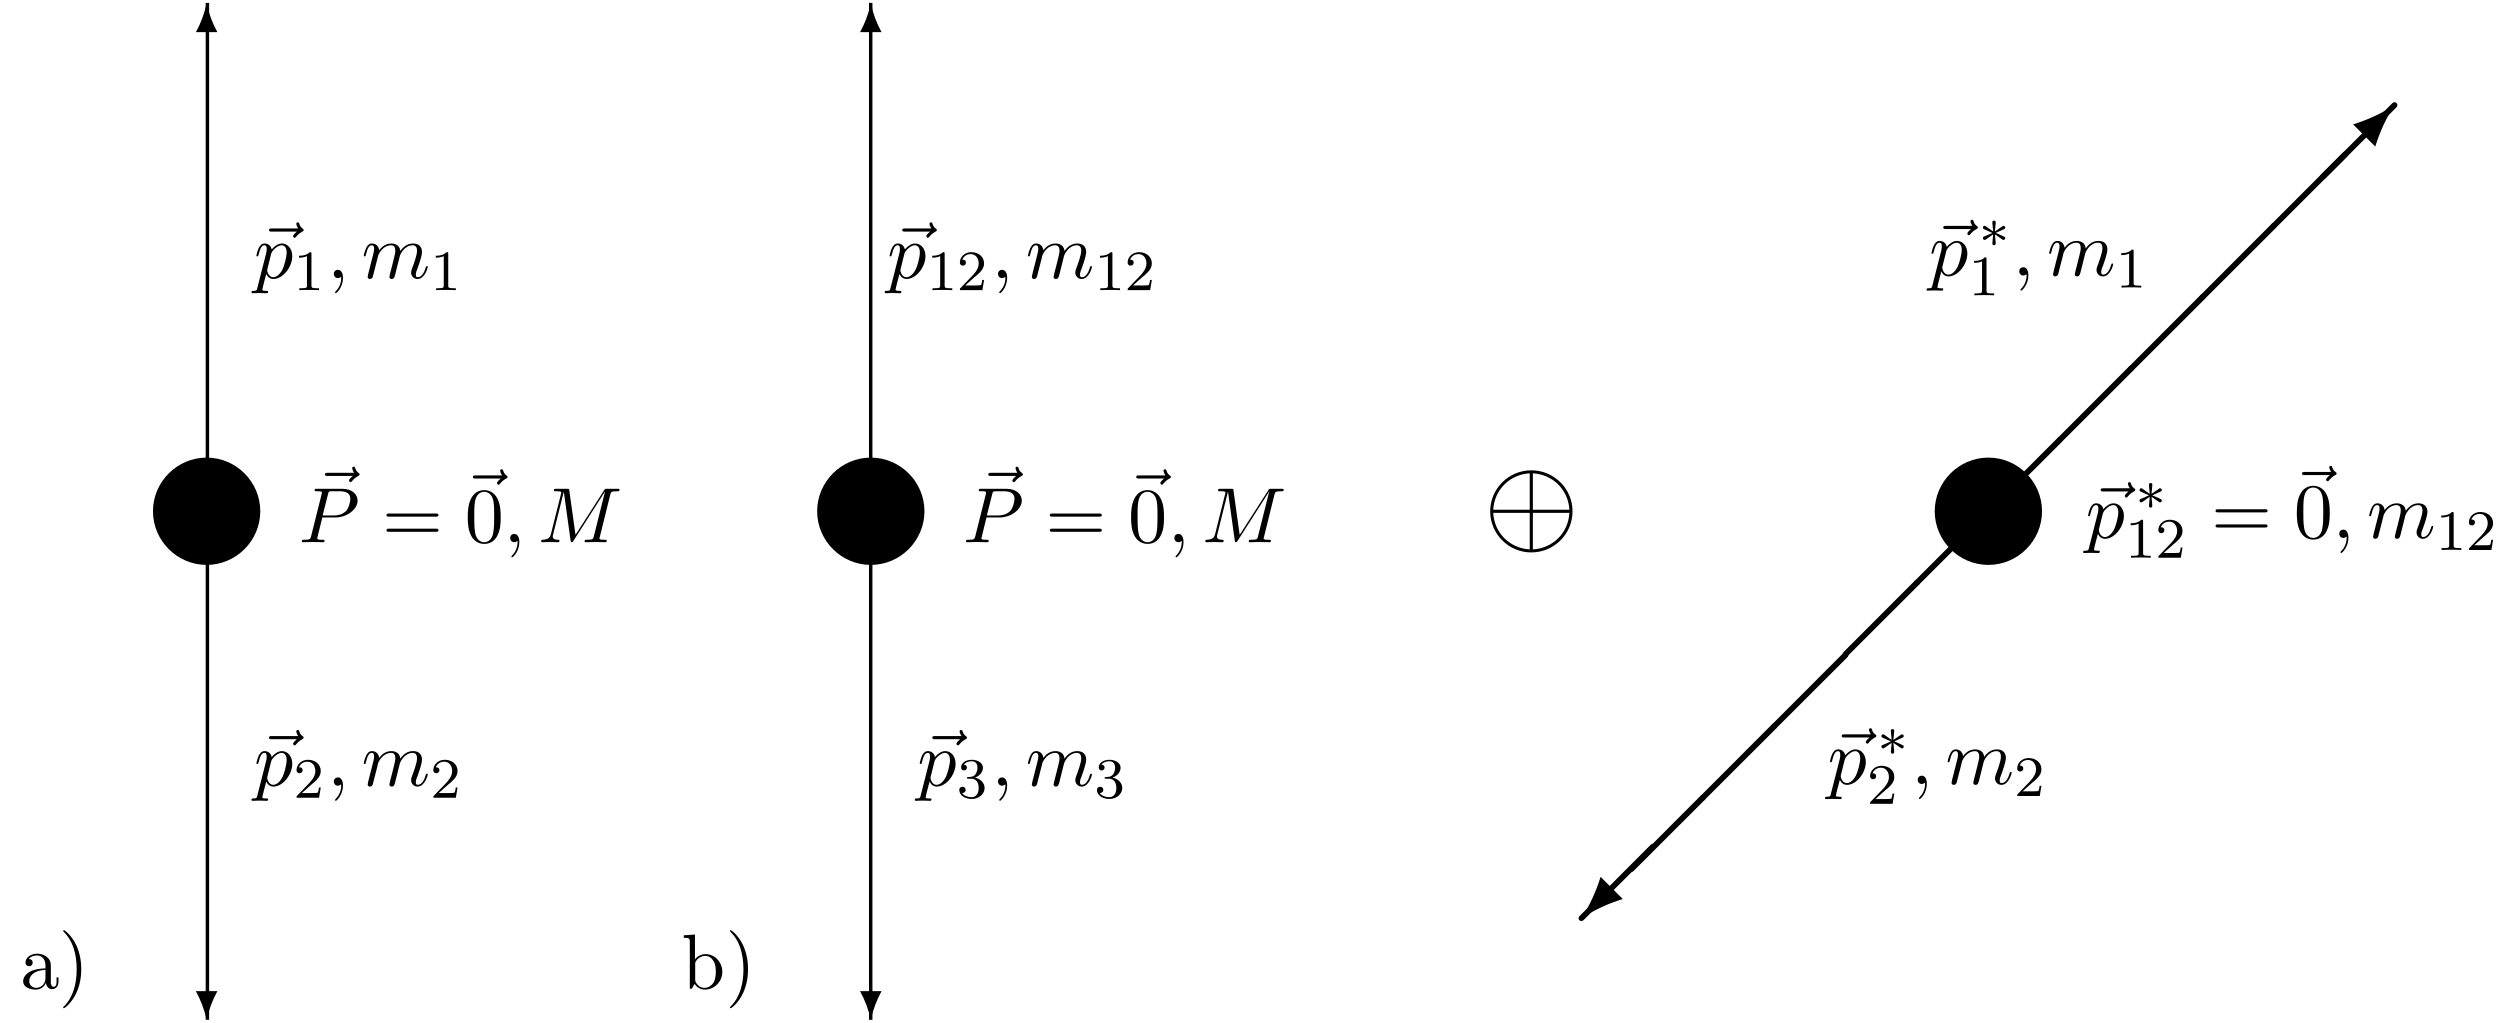 <?xml version="1.0" encoding="UTF-8"?>
<svg xmlns="http://www.w3.org/2000/svg" xmlns:xlink="http://www.w3.org/1999/xlink" width="348.7pt" height="142.73pt" viewBox="0 0 348.7 142.73" version="1.2">
<defs>
<g>
<symbol overflow="visible" id="glyph0-0">
<path style="stroke:none;" d=""/>
</symbol>
<symbol overflow="visible" id="glyph0-1">
<path style="stroke:none;" d="M 3.625 -0.828 C 3.672 -0.391 3.969 0.062 4.484 0.062 C 4.719 0.062 5.375 -0.094 5.375 -0.969 L 5.375 -1.578 L 5.109 -1.578 L 5.109 -0.969 C 5.109 -0.344 4.828 -0.266 4.719 -0.266 C 4.359 -0.266 4.312 -0.766 4.312 -0.812 L 4.312 -3 C 4.312 -3.453 4.312 -3.875 3.922 -4.281 C 3.484 -4.719 2.938 -4.891 2.422 -4.891 C 1.531 -4.891 0.781 -4.375 0.781 -3.656 C 0.781 -3.328 1 -3.141 1.281 -3.141 C 1.578 -3.141 1.781 -3.359 1.781 -3.641 C 1.781 -3.781 1.719 -4.141 1.219 -4.141 C 1.516 -4.531 2.047 -4.641 2.406 -4.641 C 2.938 -4.641 3.562 -4.219 3.562 -3.25 L 3.562 -2.844 C 3 -2.812 2.234 -2.781 1.547 -2.453 C 0.734 -2.078 0.453 -1.516 0.453 -1.031 C 0.453 -0.156 1.516 0.125 2.203 0.125 C 2.922 0.125 3.422 -0.312 3.625 -0.828 Z M 3.562 -2.625 L 3.562 -1.531 C 3.562 -0.484 2.766 -0.125 2.281 -0.125 C 1.75 -0.125 1.297 -0.5 1.297 -1.047 C 1.297 -1.641 1.75 -2.547 3.562 -2.625 Z M 3.562 -2.625 "/>
</symbol>
<symbol overflow="visible" id="glyph0-2">
<path style="stroke:none;" d="M 3.156 -2.719 C 3.156 -3.578 3.031 -4.891 2.438 -6.125 C 1.781 -7.469 0.844 -8.172 0.734 -8.172 C 0.672 -8.172 0.625 -8.141 0.625 -8.078 C 0.625 -8.031 0.625 -8.016 0.828 -7.812 C 1.891 -6.734 2.516 -5 2.516 -2.719 C 2.516 -0.859 2.109 1.062 0.766 2.438 C 0.625 2.562 0.625 2.578 0.625 2.625 C 0.625 2.688 0.672 2.719 0.734 2.719 C 0.844 2.719 1.828 1.984 2.469 0.594 C 3.016 -0.594 3.156 -1.812 3.156 -2.719 Z M 3.156 -2.719 "/>
</symbol>
<symbol overflow="visible" id="glyph0-3">
<path style="stroke:none;" d="M 7.5 -3.562 C 7.656 -3.562 7.859 -3.562 7.859 -3.781 C 7.859 -4 7.656 -4 7.5 -4 L 0.969 -4 C 0.812 -4 0.609 -4 0.609 -3.781 C 0.609 -3.562 0.812 -3.562 0.984 -3.562 Z M 7.5 -1.453 C 7.656 -1.453 7.859 -1.453 7.859 -1.672 C 7.859 -1.891 7.656 -1.891 7.5 -1.891 L 0.984 -1.891 C 0.812 -1.891 0.609 -1.891 0.609 -1.672 C 0.609 -1.453 0.812 -1.453 0.969 -1.453 Z M 7.5 -1.453 "/>
</symbol>
<symbol overflow="visible" id="glyph0-4">
<path style="stroke:none;" d="M 5.016 -3.484 C 5.016 -4.359 4.969 -5.234 4.578 -6.047 C 4.078 -7.094 3.188 -7.266 2.719 -7.266 C 2.078 -7.266 1.281 -6.984 0.828 -5.969 C 0.484 -5.219 0.422 -4.359 0.422 -3.484 C 0.422 -2.672 0.469 -1.688 0.922 -0.859 C 1.391 0.016 2.188 0.234 2.719 0.234 C 3.297 0.234 4.141 0.016 4.609 -1.031 C 4.969 -1.781 5.016 -2.625 5.016 -3.484 Z M 2.719 0 C 2.297 0 1.641 -0.266 1.453 -1.312 C 1.328 -1.969 1.328 -2.984 1.328 -3.625 C 1.328 -4.312 1.328 -5.031 1.422 -5.625 C 1.625 -6.922 2.438 -7.031 2.719 -7.031 C 3.078 -7.031 3.797 -6.828 4 -5.75 C 4.109 -5.141 4.109 -4.312 4.109 -3.625 C 4.109 -2.797 4.109 -2.062 3.984 -1.359 C 3.828 -0.328 3.203 0 2.719 0 Z M 2.719 0 "/>
</symbol>
<symbol overflow="visible" id="glyph0-5">
<path style="stroke:none;" d="M 1.875 -4.109 L 1.875 -7.562 L 0.312 -7.453 L 0.312 -7.109 C 1.062 -7.109 1.156 -7.031 1.156 -6.5 L 1.156 0 L 1.422 0 C 1.438 -0.016 1.531 -0.156 1.828 -0.672 C 1.984 -0.422 2.438 0.125 3.25 0.125 C 4.547 0.125 5.688 -0.953 5.688 -2.359 C 5.688 -3.734 4.609 -4.828 3.375 -4.828 C 2.516 -4.828 2.047 -4.312 1.875 -4.109 Z M 1.906 -1.25 L 1.906 -3.484 C 1.906 -3.703 1.906 -3.703 2.031 -3.875 C 2.453 -4.5 3.047 -4.578 3.312 -4.578 C 3.812 -4.578 4.203 -4.297 4.453 -3.875 C 4.75 -3.438 4.781 -2.812 4.781 -2.359 C 4.781 -1.969 4.75 -1.312 4.438 -0.812 C 4.203 -0.484 3.797 -0.125 3.203 -0.125 C 2.719 -0.125 2.328 -0.375 2.062 -0.781 C 1.906 -1.016 1.906 -1.047 1.906 -1.25 Z M 1.906 -1.25 "/>
</symbol>
<symbol overflow="visible" id="glyph1-0">
<path style="stroke:none;" d=""/>
</symbol>
<symbol overflow="visible" id="glyph1-1">
<path style="stroke:none;" d="M 1.5 -5.984 C 0.812 -7.234 0.312 -8.562 0.016 -9.953 L -0.016 -9.953 C -0.312 -8.562 -0.812 -7.234 -1.5 -5.984 Z M 1.5 -5.984 "/>
</symbol>
<symbol overflow="visible" id="glyph1-2">
<path style="stroke:none;" d="M -1.5 -3.984 C -0.812 -2.719 -0.312 -1.391 0 -0.016 C 0.312 -1.391 0.812 -2.719 1.5 -3.984 Z M -1.5 -3.984 "/>
</symbol>
<symbol overflow="visible" id="glyph2-0">
<path style="stroke:none;" d=""/>
</symbol>
<symbol overflow="visible" id="glyph2-1">
<path style="stroke:none;" d="M 5.859 -6.484 C 5.703 -6.344 5.344 -6.047 5.344 -5.844 C 5.344 -5.734 5.453 -5.625 5.562 -5.625 C 5.656 -5.625 5.719 -5.703 5.766 -5.766 C 5.906 -5.938 6.156 -6.234 6.625 -6.484 C 6.703 -6.516 6.812 -6.578 6.812 -6.703 C 6.812 -6.812 6.734 -6.875 6.656 -6.922 C 6.422 -7.094 6.297 -7.281 6.219 -7.547 C 6.188 -7.641 6.156 -7.781 6 -7.781 C 5.844 -7.781 5.781 -7.641 5.781 -7.562 C 5.781 -7.5 5.875 -7.156 6.047 -6.922 L 2.359 -6.922 C 2.188 -6.922 1.984 -6.922 1.984 -6.703 C 1.984 -6.484 2.188 -6.484 2.359 -6.484 Z M 5.859 -6.484 "/>
</symbol>
<symbol overflow="visible" id="glyph2-2">
<path style="stroke:none;" d="M 3.297 -3.453 L 5.156 -3.453 C 6.703 -3.453 8.219 -4.578 8.219 -5.797 C 8.219 -6.641 7.5 -7.453 6.078 -7.453 L 2.547 -7.453 C 2.328 -7.453 2.219 -7.453 2.219 -7.234 C 2.219 -7.109 2.312 -7.109 2.531 -7.109 C 2.672 -7.109 2.875 -7.094 3 -7.094 C 3.172 -7.062 3.234 -7.031 3.234 -6.922 C 3.234 -6.875 3.234 -6.844 3.203 -6.703 L 1.734 -0.844 C 1.625 -0.422 1.609 -0.344 0.734 -0.344 C 0.562 -0.344 0.438 -0.344 0.438 -0.125 C 0.438 0 0.562 0 0.594 0 C 0.906 0 1.672 -0.031 1.984 -0.031 C 2.219 -0.031 2.453 -0.016 2.688 -0.016 C 2.922 -0.016 3.156 0 3.391 0 C 3.469 0 3.609 0 3.609 -0.219 C 3.609 -0.344 3.516 -0.344 3.297 -0.344 C 2.906 -0.344 2.594 -0.344 2.594 -0.531 C 2.594 -0.594 2.625 -0.656 2.625 -0.719 Z M 4.094 -6.703 C 4.188 -7.078 4.203 -7.109 4.672 -7.109 L 5.719 -7.109 C 6.625 -7.109 7.203 -6.812 7.203 -6.062 C 7.203 -5.641 6.984 -4.703 6.562 -4.312 C 6.016 -3.812 5.359 -3.734 4.891 -3.734 L 3.344 -3.734 Z M 4.094 -6.703 "/>
</symbol>
<symbol overflow="visible" id="glyph2-3">
<path style="stroke:none;" d="M 2.219 -0.016 C 2.219 -0.734 1.938 -1.156 1.516 -1.156 C 1.156 -1.156 0.938 -0.891 0.938 -0.578 C 0.938 -0.281 1.156 0 1.516 0 C 1.641 0 1.781 -0.047 1.891 -0.141 C 1.938 -0.156 1.938 -0.172 1.953 -0.172 C 1.969 -0.172 1.969 -0.156 1.969 -0.016 C 1.969 0.797 1.594 1.453 1.234 1.812 C 1.109 1.938 1.109 1.953 1.109 1.984 C 1.109 2.062 1.172 2.109 1.219 2.109 C 1.344 2.109 2.219 1.266 2.219 -0.016 Z M 2.219 -0.016 "/>
</symbol>
<symbol overflow="visible" id="glyph2-4">
<path style="stroke:none;" d="M 10.094 -6.609 C 10.203 -7 10.219 -7.109 11.031 -7.109 C 11.281 -7.109 11.391 -7.109 11.391 -7.328 C 11.391 -7.453 11.281 -7.453 11.094 -7.453 L 9.656 -7.453 C 9.375 -7.453 9.359 -7.453 9.234 -7.234 L 5.25 -1.031 L 4.391 -7.203 C 4.359 -7.453 4.344 -7.453 4.062 -7.453 L 2.562 -7.453 C 2.359 -7.453 2.234 -7.453 2.234 -7.234 C 2.234 -7.109 2.328 -7.109 2.547 -7.109 C 2.688 -7.109 2.891 -7.094 3.016 -7.094 C 3.203 -7.062 3.266 -7.031 3.266 -6.922 C 3.266 -6.875 3.25 -6.844 3.219 -6.703 L 1.828 -1.156 C 1.719 -0.719 1.531 -0.375 0.656 -0.344 C 0.594 -0.344 0.453 -0.328 0.453 -0.125 C 0.453 -0.031 0.531 0 0.609 0 C 0.953 0 1.344 -0.031 1.703 -0.031 C 2.078 -0.031 2.469 0 2.828 0 C 2.875 0 3.016 0 3.016 -0.219 C 3.016 -0.344 2.906 -0.344 2.828 -0.344 C 2.203 -0.344 2.078 -0.562 2.078 -0.812 C 2.078 -0.891 2.094 -0.953 2.125 -1.062 L 3.609 -7.016 L 3.625 -7.016 L 4.562 -0.25 C 4.578 -0.125 4.594 0 4.719 0 C 4.844 0 4.906 -0.125 4.969 -0.203 L 9.375 -7.094 L 7.812 -0.844 C 7.703 -0.422 7.688 -0.344 6.828 -0.344 C 6.641 -0.344 6.516 -0.344 6.516 -0.125 C 6.516 0 6.656 0 6.688 0 C 6.984 0 7.734 -0.031 8.031 -0.031 C 8.484 -0.031 8.953 0 9.406 0 C 9.469 0 9.609 0 9.609 -0.219 C 9.609 -0.344 9.516 -0.344 9.297 -0.344 C 8.906 -0.344 8.594 -0.344 8.594 -0.531 C 8.594 -0.578 8.594 -0.594 8.656 -0.797 Z M 10.094 -6.609 "/>
</symbol>
<symbol overflow="visible" id="glyph2-5">
<path style="stroke:none;" d="M 0.484 1.328 C 0.406 1.703 0.375 1.781 -0.094 1.781 C -0.234 1.781 -0.344 1.781 -0.344 1.984 C -0.344 2.078 -0.297 2.109 -0.203 2.109 C 0.094 2.109 0.406 2.078 0.703 2.078 C 1.062 2.078 1.438 2.109 1.781 2.109 C 1.844 2.109 1.984 2.109 1.984 1.891 C 1.984 1.781 1.875 1.781 1.719 1.781 C 1.172 1.781 1.172 1.703 1.172 1.609 C 1.172 1.469 1.641 -0.312 1.719 -0.578 C 1.859 -0.266 2.156 0.125 2.719 0.125 C 3.984 0.125 5.344 -1.469 5.344 -3.078 C 5.344 -4.094 4.719 -4.828 3.891 -4.828 C 3.344 -4.828 2.828 -4.422 2.469 -4 C 2.359 -4.594 1.891 -4.828 1.484 -4.828 C 0.984 -4.828 0.781 -4.391 0.672 -4.203 C 0.484 -3.828 0.344 -3.172 0.344 -3.141 C 0.344 -3.031 0.453 -3.031 0.469 -3.031 C 0.578 -3.031 0.594 -3.047 0.656 -3.281 C 0.844 -4.062 1.062 -4.578 1.453 -4.578 C 1.641 -4.578 1.781 -4.5 1.781 -4.078 C 1.781 -3.828 1.75 -3.703 1.719 -3.516 Z M 2.406 -3.406 C 2.484 -3.703 2.781 -4 2.984 -4.172 C 3.359 -4.5 3.672 -4.578 3.859 -4.578 C 4.297 -4.578 4.562 -4.203 4.562 -3.562 C 4.562 -2.906 4.203 -1.656 4 -1.25 C 3.625 -0.484 3.109 -0.125 2.703 -0.125 C 1.984 -0.125 1.844 -1.031 1.844 -1.094 C 1.844 -1.109 1.844 -1.141 1.875 -1.266 Z M 2.406 -3.406 "/>
</symbol>
<symbol overflow="visible" id="glyph2-6">
<path style="stroke:none;" d="M 0.953 -0.641 C 0.922 -0.484 0.859 -0.234 0.859 -0.172 C 0.859 0.016 1.016 0.125 1.172 0.125 C 1.312 0.125 1.5 0.031 1.578 -0.188 C 1.594 -0.203 1.719 -0.719 1.781 -1 L 2.031 -1.969 C 2.094 -2.219 2.156 -2.453 2.219 -2.703 C 2.25 -2.891 2.344 -3.203 2.359 -3.25 C 2.516 -3.594 3.094 -4.578 4.141 -4.578 C 4.625 -4.578 4.719 -4.172 4.719 -3.812 C 4.719 -3.547 4.641 -3.234 4.562 -2.906 L 4.25 -1.641 L 4.031 -0.812 C 3.984 -0.594 3.891 -0.234 3.891 -0.172 C 3.891 0.016 4.047 0.125 4.203 0.125 C 4.547 0.125 4.609 -0.156 4.703 -0.5 C 4.859 -1.109 5.25 -2.703 5.359 -3.125 C 5.391 -3.266 5.969 -4.578 7.156 -4.578 C 7.625 -4.578 7.75 -4.203 7.75 -3.812 C 7.75 -3.203 7.281 -1.953 7.062 -1.375 C 6.969 -1.109 6.922 -1 6.922 -0.781 C 6.922 -0.266 7.312 0.125 7.812 0.125 C 8.844 0.125 9.25 -1.469 9.25 -1.562 C 9.25 -1.672 9.156 -1.672 9.125 -1.672 C 9.016 -1.672 9.016 -1.641 8.953 -1.469 C 8.797 -0.891 8.438 -0.125 7.844 -0.125 C 7.656 -0.125 7.578 -0.234 7.578 -0.484 C 7.578 -0.75 7.672 -1.016 7.781 -1.25 C 7.984 -1.828 8.438 -3.031 8.438 -3.656 C 8.438 -4.359 8 -4.828 7.188 -4.828 C 6.375 -4.828 5.812 -4.344 5.406 -3.766 C 5.406 -3.906 5.359 -4.281 5.062 -4.531 C 4.781 -4.766 4.438 -4.828 4.172 -4.828 C 3.188 -4.828 2.656 -4.125 2.469 -3.875 C 2.406 -4.5 1.953 -4.828 1.469 -4.828 C 0.953 -4.828 0.75 -4.391 0.656 -4.203 C 0.453 -3.812 0.312 -3.172 0.312 -3.141 C 0.312 -3.031 0.422 -3.031 0.453 -3.031 C 0.562 -3.031 0.562 -3.047 0.625 -3.281 C 0.812 -4.062 1.031 -4.578 1.422 -4.578 C 1.609 -4.578 1.766 -4.5 1.766 -4.078 C 1.766 -3.844 1.734 -3.734 1.594 -3.156 Z M 0.953 -0.641 "/>
</symbol>
<symbol overflow="visible" id="glyph3-0">
<path style="stroke:none;" d=""/>
</symbol>
<symbol overflow="visible" id="glyph3-1">
<path style="stroke:none;" d="M 2.5 -5.078 C 2.5 -5.297 2.484 -5.297 2.266 -5.297 C 1.938 -4.984 1.516 -4.797 0.766 -4.797 L 0.766 -4.531 C 0.984 -4.531 1.406 -4.531 1.875 -4.734 L 1.875 -0.656 C 1.875 -0.359 1.844 -0.266 1.094 -0.266 L 0.812 -0.266 L 0.812 0 C 1.141 -0.031 1.828 -0.031 2.188 -0.031 C 2.547 -0.031 3.234 -0.031 3.562 0 L 3.562 -0.266 L 3.281 -0.266 C 2.531 -0.266 2.5 -0.359 2.5 -0.656 Z M 2.5 -5.078 "/>
</symbol>
<symbol overflow="visible" id="glyph3-2">
<path style="stroke:none;" d="M 2.25 -1.625 C 2.375 -1.75 2.703 -2.016 2.844 -2.125 C 3.328 -2.578 3.797 -3.016 3.797 -3.734 C 3.797 -4.688 3 -5.297 2.016 -5.297 C 1.047 -5.297 0.422 -4.578 0.422 -3.859 C 0.422 -3.469 0.734 -3.422 0.844 -3.422 C 1.016 -3.422 1.266 -3.531 1.266 -3.844 C 1.266 -4.25 0.859 -4.25 0.766 -4.25 C 1 -4.844 1.531 -5.031 1.922 -5.031 C 2.656 -5.031 3.047 -4.406 3.047 -3.734 C 3.047 -2.906 2.469 -2.297 1.516 -1.344 L 0.516 -0.297 C 0.422 -0.219 0.422 -0.203 0.422 0 L 3.562 0 L 3.797 -1.422 L 3.547 -1.422 C 3.531 -1.266 3.469 -0.875 3.375 -0.719 C 3.328 -0.656 2.719 -0.656 2.594 -0.656 L 1.172 -0.656 Z M 2.25 -1.625 "/>
</symbol>
<symbol overflow="visible" id="glyph3-3">
<path style="stroke:none;" d="M 2.016 -2.656 C 2.641 -2.656 3.047 -2.203 3.047 -1.359 C 3.047 -0.359 2.484 -0.078 2.062 -0.078 C 1.625 -0.078 1.016 -0.234 0.734 -0.656 C 1.031 -0.656 1.234 -0.844 1.234 -1.094 C 1.234 -1.359 1.047 -1.531 0.781 -1.531 C 0.578 -1.531 0.344 -1.406 0.344 -1.078 C 0.344 -0.328 1.156 0.172 2.078 0.172 C 3.125 0.172 3.875 -0.562 3.875 -1.359 C 3.875 -2.031 3.344 -2.625 2.531 -2.812 C 3.156 -3.031 3.641 -3.562 3.641 -4.203 C 3.641 -4.844 2.922 -5.297 2.094 -5.297 C 1.234 -5.297 0.594 -4.844 0.594 -4.234 C 0.594 -3.938 0.781 -3.812 1 -3.812 C 1.25 -3.812 1.406 -3.984 1.406 -4.219 C 1.406 -4.516 1.141 -4.625 0.969 -4.625 C 1.312 -5.062 1.922 -5.094 2.062 -5.094 C 2.266 -5.094 2.875 -5.031 2.875 -4.203 C 2.875 -3.656 2.641 -3.312 2.531 -3.188 C 2.297 -2.938 2.109 -2.922 1.625 -2.891 C 1.469 -2.891 1.406 -2.875 1.406 -2.766 C 1.406 -2.656 1.484 -2.656 1.625 -2.656 Z M 2.016 -2.656 "/>
</symbol>
<symbol overflow="visible" id="glyph4-0">
<path style="stroke:none;" d=""/>
</symbol>
<symbol overflow="visible" id="glyph4-1">
<path style="stroke:none;" d="M 7.484 0 C 7.484 -4.109 4.109 -7.484 0 -7.484 C -4.109 -7.484 -7.484 -4.109 -7.484 0 C -7.484 4.109 -4.109 7.484 0 7.484 C 4.109 7.484 7.484 4.109 7.484 0 Z M 7.484 0 "/>
</symbol>
<symbol overflow="visible" id="glyph5-0">
<path style="stroke:none;" d=""/>
</symbol>
<symbol overflow="visible" id="glyph5-1">
<path style="stroke:none;" d="M 12.438 -4.312 C 12.438 -7.469 9.844 -10.031 6.703 -10.031 C 3.5 -10.031 0.953 -7.438 0.953 -4.312 C 0.953 -1.141 3.531 1.422 6.688 1.422 C 9.891 1.422 12.438 -1.172 12.438 -4.312 Z M 1.375 -4.531 C 1.547 -7.422 3.781 -9.469 6.469 -9.609 L 6.469 -4.531 Z M 6.906 -9.609 C 9.609 -9.469 11.828 -7.406 12 -4.531 L 6.906 -4.531 Z M 6.469 1 C 3.812 0.859 1.547 -1.156 1.375 -4.094 L 6.469 -4.094 Z M 12 -4.094 C 11.828 -1.156 9.562 0.859 6.906 1 L 6.906 -4.094 Z M 12 -4.094 "/>
</symbol>
<symbol overflow="visible" id="glyph6-0">
<path style="stroke:none;" d=""/>
</symbol>
<symbol overflow="visible" id="glyph6-1">
<path style="stroke:none;" d="M 10.25 -9.672 C 10.312 -9.766 10.375 -9.859 10.375 -9.969 C 10.375 -10.188 10.188 -10.375 9.969 -10.375 C 9.859 -10.375 9.766 -10.312 9.672 -10.25 L -0.281 -0.281 C -0.344 -0.203 -0.406 -0.094 -0.406 0 C -0.406 0.219 -0.219 0.406 0 0.406 C 0.094 0.406 0.203 0.344 0.281 0.281 Z M 10.25 -9.672 "/>
</symbol>
<symbol overflow="visible" id="glyph6-2">
<path style="stroke:none;" d="M 7.281 -4.188 C 7.922 -6.234 8.797 -8.172 9.953 -9.953 C 8.172 -8.797 6.234 -7.922 4.188 -7.281 Z M 7.281 -4.188 "/>
</symbol>
<symbol overflow="visible" id="glyph6-3">
<path style="stroke:none;" d="M 2.672 -5.766 C 2.047 -3.734 1.156 -1.797 0.016 -0.016 C 1.797 -1.156 3.734 -2.047 5.766 -2.672 Z M 2.672 -5.766 "/>
</symbol>
<symbol overflow="visible" id="glyph7-0">
<path style="stroke:none;" d=""/>
</symbol>
<symbol overflow="visible" id="glyph7-1">
<path style="stroke:none;" d="M 3.297 -1.047 C 3.359 -1 3.391 -1 3.422 -1 C 3.547 -1 3.672 -1.109 3.672 -1.25 C 3.672 -1.406 3.578 -1.438 3.469 -1.484 C 2.938 -1.734 2.734 -1.828 2.344 -1.984 L 3.281 -2.406 C 3.344 -2.438 3.5 -2.5 3.562 -2.531 C 3.641 -2.578 3.672 -2.656 3.672 -2.719 C 3.672 -2.828 3.625 -2.969 3.375 -2.969 L 2.234 -2.188 L 2.344 -3.375 C 2.359 -3.5 2.344 -3.703 2.109 -3.703 C 1.969 -3.703 1.859 -3.578 1.875 -3.469 L 1.875 -3.375 L 1.984 -2.188 L 0.938 -2.922 C 0.859 -2.969 0.844 -2.969 0.797 -2.969 C 0.672 -2.969 0.562 -2.875 0.562 -2.719 C 0.562 -2.578 0.641 -2.547 0.75 -2.484 C 1.297 -2.234 1.484 -2.156 1.875 -1.984 L 0.938 -1.562 C 0.875 -1.547 0.719 -1.469 0.656 -1.453 C 0.578 -1.406 0.562 -1.328 0.562 -1.25 C 0.562 -1.109 0.672 -1 0.797 -1 C 0.859 -1 0.875 -1 1.078 -1.141 L 1.984 -1.781 L 1.875 -0.5 C 1.875 -0.344 2.016 -0.266 2.109 -0.266 C 2.219 -0.266 2.344 -0.344 2.344 -0.5 C 2.344 -0.578 2.312 -0.844 2.312 -0.938 C 2.281 -1.203 2.25 -1.5 2.234 -1.781 Z M 3.297 -1.047 "/>
</symbol>
</g>
<clipPath id="clip1">
  <path d="M 28 71 L 30 71 L 30 142.73 L 28 142.73 Z M 28 71 "/>
</clipPath>
<clipPath id="clip2">
  <path d="M 27 138 L 31 138 L 31 142.73 L 27 142.73 Z M 27 138 "/>
</clipPath>
<clipPath id="clip3">
  <path d="M 121 71 L 122 71 L 122 142.73 L 121 142.73 Z M 121 71 "/>
</clipPath>
<clipPath id="clip4">
  <path d="M 119 138 L 123 138 L 123 142.73 L 119 142.73 Z M 119 138 "/>
</clipPath>
</defs>
<g id="surface1">
<g style="fill:rgb(0%,0%,0%);fill-opacity:1;">
  <use xlink:href="#glyph0-1" x="2.78" y="137.91"/>
</g>
<g style="fill:rgb(0%,0%,0%);fill-opacity:1;">
  <use xlink:href="#glyph0-2" x="8.18" y="137.91"/>
</g>
<path style=" stroke:none;fill-rule:nonzero;fill:rgb(0%,0%,0%);fill-opacity:1;" d="M 28.688 0.402 L 29.168 0.402 L 29.168 71.324 L 28.688 71.324 Z M 28.688 0.402 "/>
<g style="fill:rgb(0%,0%,0%);fill-opacity:1;">
  <use xlink:href="#glyph1-1" x="28.82" y="10.47"/>
</g>
<g clip-path="url(#clip1)" clip-rule="nonzero">
<path style=" stroke:none;fill-rule:nonzero;fill:rgb(0%,0%,0%);fill-opacity:1;" d="M 28.688 71.32 L 29.168 71.32 L 29.168 142.242 L 28.688 142.242 Z M 28.688 71.32 "/>
</g>
<g clip-path="url(#clip2)" clip-rule="nonzero">
<g style="fill:rgb(0%,0%,0%);fill-opacity:1;">
  <use xlink:href="#glyph1-2" x="28.82" y="142.23"/>
</g>
</g>
<g style="fill:rgb(0%,0%,0%);fill-opacity:1;">
  <use xlink:href="#glyph2-1" x="43.34" y="72.87"/>
</g>
<g style="fill:rgb(0%,0%,0%);fill-opacity:1;">
  <use xlink:href="#glyph2-2" x="41.66" y="75.63"/>
</g>
<g style="fill:rgb(0%,0%,0%);fill-opacity:1;">
  <use xlink:href="#glyph0-3" x="53.3" y="75.63"/>
</g>
<g style="fill:rgb(0%,0%,0%);fill-opacity:1;">
  <use xlink:href="#glyph2-1" x="63.98" y="73.23"/>
</g>
<g style="fill:rgb(0%,0%,0%);fill-opacity:1;">
  <use xlink:href="#glyph0-4" x="64.82" y="75.63"/>
</g>
<g style="fill:rgb(0%,0%,0%);fill-opacity:1;">
  <use xlink:href="#glyph2-3" x="70.22" y="75.63"/>
</g>
<g style="fill:rgb(0%,0%,0%);fill-opacity:1;">
  <use xlink:href="#glyph2-4" x="75.02" y="75.63"/>
</g>
<g style="fill:rgb(0%,0%,0%);fill-opacity:1;">
  <use xlink:href="#glyph2-1" x="35.54" y="38.79"/>
</g>
<g style="fill:rgb(0%,0%,0%);fill-opacity:1;">
  <use xlink:href="#glyph2-5" x="35.42" y="38.79"/>
</g>
<g style="fill:rgb(0%,0%,0%);fill-opacity:1;">
  <use xlink:href="#glyph3-1" x="40.94" y="40.47"/>
</g>
<g style="fill:rgb(0%,0%,0%);fill-opacity:1;">
  <use xlink:href="#glyph2-3" x="45.62" y="38.79"/>
</g>
<g style="fill:rgb(0%,0%,0%);fill-opacity:1;">
  <use xlink:href="#glyph2-6" x="50.42" y="38.79"/>
</g>
<g style="fill:rgb(0%,0%,0%);fill-opacity:1;">
  <use xlink:href="#glyph3-1" x="60.02" y="40.47"/>
</g>
<g style="fill:rgb(0%,0%,0%);fill-opacity:1;">
  <use xlink:href="#glyph2-1" x="35.54" y="109.59"/>
</g>
<g style="fill:rgb(0%,0%,0%);fill-opacity:1;">
  <use xlink:href="#glyph2-5" x="35.42" y="109.59"/>
</g>
<g style="fill:rgb(0%,0%,0%);fill-opacity:1;">
  <use xlink:href="#glyph3-2" x="40.94" y="111.27"/>
</g>
<g style="fill:rgb(0%,0%,0%);fill-opacity:1;">
  <use xlink:href="#glyph2-3" x="45.62" y="109.59"/>
</g>
<g style="fill:rgb(0%,0%,0%);fill-opacity:1;">
  <use xlink:href="#glyph2-6" x="50.42" y="109.59"/>
</g>
<g style="fill:rgb(0%,0%,0%);fill-opacity:1;">
  <use xlink:href="#glyph3-2" x="60.02" y="111.27"/>
</g>
<g style="fill:rgb(0%,0%,0%);fill-opacity:1;">
  <use xlink:href="#glyph4-1" x="28.82" y="71.31"/>
</g>
<g style="fill:rgb(0%,0%,0%);fill-opacity:1;">
  <use xlink:href="#glyph0-5" x="95.06" y="137.91"/>
</g>
<g style="fill:rgb(0%,0%,0%);fill-opacity:1;">
  <use xlink:href="#glyph0-2" x="101.18" y="137.91"/>
</g>
<path style=" stroke:none;fill-rule:nonzero;fill:rgb(0%,0%,0%);fill-opacity:1;" d="M 121.207 0.402 L 121.688 0.402 L 121.688 71.324 L 121.207 71.324 Z M 121.207 0.402 "/>
<g style="fill:rgb(0%,0%,0%);fill-opacity:1;">
  <use xlink:href="#glyph1-1" x="121.46" y="10.47"/>
</g>
<g clip-path="url(#clip3)" clip-rule="nonzero">
<path style=" stroke:none;fill-rule:nonzero;fill:rgb(0%,0%,0%);fill-opacity:1;" d="M 121.207 71.32 L 121.688 71.32 L 121.688 142.242 L 121.207 142.242 Z M 121.207 71.32 "/>
</g>
<g clip-path="url(#clip4)" clip-rule="nonzero">
<g style="fill:rgb(0%,0%,0%);fill-opacity:1;">
  <use xlink:href="#glyph1-2" x="121.46" y="142.23"/>
</g>
</g>
<g style="fill:rgb(0%,0%,0%);fill-opacity:1;">
  <use xlink:href="#glyph2-1" x="135.86" y="72.87"/>
</g>
<g style="fill:rgb(0%,0%,0%);fill-opacity:1;">
  <use xlink:href="#glyph2-2" x="134.3" y="75.63"/>
</g>
<g style="fill:rgb(0%,0%,0%);fill-opacity:1;">
  <use xlink:href="#glyph0-3" x="145.82" y="75.63"/>
</g>
<g style="fill:rgb(0%,0%,0%);fill-opacity:1;">
  <use xlink:href="#glyph2-1" x="156.5" y="73.23"/>
</g>
<g style="fill:rgb(0%,0%,0%);fill-opacity:1;">
  <use xlink:href="#glyph0-4" x="157.34" y="75.63"/>
</g>
<g style="fill:rgb(0%,0%,0%);fill-opacity:1;">
  <use xlink:href="#glyph2-3" x="162.86" y="75.63"/>
</g>
<g style="fill:rgb(0%,0%,0%);fill-opacity:1;">
  <use xlink:href="#glyph2-4" x="167.66" y="75.63"/>
</g>
<g style="fill:rgb(0%,0%,0%);fill-opacity:1;">
  <use xlink:href="#glyph2-1" x="123.86" y="38.79"/>
</g>
<g style="fill:rgb(0%,0%,0%);fill-opacity:1;">
  <use xlink:href="#glyph2-5" x="123.74" y="38.79"/>
</g>
<g style="fill:rgb(0%,0%,0%);fill-opacity:1;">
  <use xlink:href="#glyph3-1" x="129.26" y="40.47"/>
</g>
<g style="fill:rgb(0%,0%,0%);fill-opacity:1;">
  <use xlink:href="#glyph3-2" x="133.46" y="40.47"/>
</g>
<g style="fill:rgb(0%,0%,0%);fill-opacity:1;">
  <use xlink:href="#glyph2-3" x="138.26" y="38.79"/>
</g>
<g style="fill:rgb(0%,0%,0%);fill-opacity:1;">
  <use xlink:href="#glyph2-6" x="143.06" y="38.79"/>
</g>
<g style="fill:rgb(0%,0%,0%);fill-opacity:1;">
  <use xlink:href="#glyph3-1" x="152.66" y="40.47"/>
</g>
<g style="fill:rgb(0%,0%,0%);fill-opacity:1;">
  <use xlink:href="#glyph3-2" x="156.86" y="40.47"/>
</g>
<g style="fill:rgb(0%,0%,0%);fill-opacity:1;">
  <use xlink:href="#glyph2-1" x="128.06" y="109.59"/>
</g>
<g style="fill:rgb(0%,0%,0%);fill-opacity:1;">
  <use xlink:href="#glyph2-5" x="127.94" y="109.59"/>
</g>
<g style="fill:rgb(0%,0%,0%);fill-opacity:1;">
  <use xlink:href="#glyph3-3" x="133.46" y="111.27"/>
</g>
<g style="fill:rgb(0%,0%,0%);fill-opacity:1;">
  <use xlink:href="#glyph2-3" x="138.26" y="109.59"/>
</g>
<g style="fill:rgb(0%,0%,0%);fill-opacity:1;">
  <use xlink:href="#glyph2-6" x="143.06" y="109.59"/>
</g>
<g style="fill:rgb(0%,0%,0%);fill-opacity:1;">
  <use xlink:href="#glyph3-3" x="152.66" y="111.27"/>
</g>
<g style="fill:rgb(0%,0%,0%);fill-opacity:1;">
  <use xlink:href="#glyph4-1" x="121.46" y="71.31"/>
</g>
<g style="fill:rgb(0%,0%,0%);fill-opacity:1;">
  <use xlink:href="#glyph5-1" x="206.899" y="75.63"/>
</g>
<g style="fill:rgb(0%,0%,0%);fill-opacity:1;">
  <use xlink:href="#glyph6-1" x="277.339" y="71.31"/>
</g>
<g style="fill:rgb(0%,0%,0%);fill-opacity:1;">
  <use xlink:href="#glyph6-1" x="287.299" y="61.35"/>
</g>
<g style="fill:rgb(0%,0%,0%);fill-opacity:1;">
  <use xlink:href="#glyph6-1" x="297.26" y="51.39"/>
</g>
<g style="fill:rgb(0%,0%,0%);fill-opacity:1;">
  <use xlink:href="#glyph6-1" x="307.219" y="41.43"/>
</g>
<g style="fill:rgb(0%,0%,0%);fill-opacity:1;">
  <use xlink:href="#glyph6-1" x="317.179" y="31.47"/>
</g>
<g style="fill:rgb(0%,0%,0%);fill-opacity:1;">
  <use xlink:href="#glyph6-1" x="324.019" y="24.63"/>
</g>
<g style="fill:rgb(0%,0%,0%);fill-opacity:1;">
  <use xlink:href="#glyph6-2" x="324.019" y="24.63"/>
</g>
<g style="fill:rgb(0%,0%,0%);fill-opacity:1;">
  <use xlink:href="#glyph6-1" x="267.379" y="81.27"/>
</g>
<g style="fill:rgb(0%,0%,0%);fill-opacity:1;">
  <use xlink:href="#glyph6-1" x="257.419" y="91.23"/>
</g>
<g style="fill:rgb(0%,0%,0%);fill-opacity:1;">
  <use xlink:href="#glyph6-1" x="247.46" y="101.31"/>
</g>
<g style="fill:rgb(0%,0%,0%);fill-opacity:1;">
  <use xlink:href="#glyph6-1" x="237.499" y="111.27"/>
</g>
<g style="fill:rgb(0%,0%,0%);fill-opacity:1;">
  <use xlink:href="#glyph6-1" x="227.539" y="121.23"/>
</g>
<g style="fill:rgb(0%,0%,0%);fill-opacity:1;">
  <use xlink:href="#glyph6-1" x="220.579" y="128.07"/>
</g>
<g style="fill:rgb(0%,0%,0%);fill-opacity:1;">
  <use xlink:href="#glyph6-3" x="220.579" y="128.07"/>
</g>
<g style="fill:rgb(0%,0%,0%);fill-opacity:1;">
  <use xlink:href="#glyph2-1" x="291.019" y="75.03"/>
</g>
<g style="fill:rgb(0%,0%,0%);fill-opacity:1;">
  <use xlink:href="#glyph2-5" x="290.899" y="75.03"/>
</g>
<g style="fill:rgb(0%,0%,0%);fill-opacity:1;">
  <use xlink:href="#glyph7-1" x="297.86" y="71.07"/>
</g>
<g style="fill:rgb(0%,0%,0%);fill-opacity:1;">
  <use xlink:href="#glyph3-1" x="296.419" y="77.79"/>
</g>
<g style="fill:rgb(0%,0%,0%);fill-opacity:1;">
  <use xlink:href="#glyph3-2" x="300.619" y="77.79"/>
</g>
<g style="fill:rgb(0%,0%,0%);fill-opacity:1;">
  <use xlink:href="#glyph0-3" x="308.419" y="75.03"/>
</g>
<g style="fill:rgb(0%,0%,0%);fill-opacity:1;">
  <use xlink:href="#glyph2-1" x="319.099" y="72.75"/>
</g>
<g style="fill:rgb(0%,0%,0%);fill-opacity:1;">
  <use xlink:href="#glyph0-4" x="319.939" y="75.03"/>
</g>
<g style="fill:rgb(0%,0%,0%);fill-opacity:1;">
  <use xlink:href="#glyph2-3" x="325.339" y="75.03"/>
</g>
<g style="fill:rgb(0%,0%,0%);fill-opacity:1;">
  <use xlink:href="#glyph2-6" x="330.139" y="75.03"/>
</g>
<g style="fill:rgb(0%,0%,0%);fill-opacity:1;">
  <use xlink:href="#glyph3-1" x="339.739" y="76.71"/>
</g>
<g style="fill:rgb(0%,0%,0%);fill-opacity:1;">
  <use xlink:href="#glyph3-2" x="343.939" y="76.71"/>
</g>
<g style="fill:rgb(0%,0%,0%);fill-opacity:1;">
  <use xlink:href="#glyph2-1" x="269.06" y="38.43"/>
</g>
<g style="fill:rgb(0%,0%,0%);fill-opacity:1;">
  <use xlink:href="#glyph2-5" x="269.06" y="38.43"/>
</g>
<g style="fill:rgb(0%,0%,0%);fill-opacity:1;">
  <use xlink:href="#glyph7-1" x="276.019" y="34.47"/>
</g>
<g style="fill:rgb(0%,0%,0%);fill-opacity:1;">
  <use xlink:href="#glyph3-1" x="274.579" y="41.19"/>
</g>
<g style="fill:rgb(0%,0%,0%);fill-opacity:1;">
  <use xlink:href="#glyph2-3" x="280.699" y="38.43"/>
</g>
<g style="fill:rgb(0%,0%,0%);fill-opacity:1;">
  <use xlink:href="#glyph2-6" x="285.499" y="38.43"/>
</g>
<g style="fill:rgb(0%,0%,0%);fill-opacity:1;">
  <use xlink:href="#glyph3-1" x="295.099" y="40.11"/>
</g>
<g style="fill:rgb(0%,0%,0%);fill-opacity:1;">
  <use xlink:href="#glyph2-1" x="254.899" y="109.35"/>
</g>
<g style="fill:rgb(0%,0%,0%);fill-opacity:1;">
  <use xlink:href="#glyph2-5" x="254.899" y="109.35"/>
</g>
<g style="fill:rgb(0%,0%,0%);fill-opacity:1;">
  <use xlink:href="#glyph7-1" x="261.86" y="105.39"/>
</g>
<g style="fill:rgb(0%,0%,0%);fill-opacity:1;">
  <use xlink:href="#glyph3-2" x="260.419" y="112.11"/>
</g>
<g style="fill:rgb(0%,0%,0%);fill-opacity:1;">
  <use xlink:href="#glyph2-3" x="266.539" y="109.35"/>
</g>
<g style="fill:rgb(0%,0%,0%);fill-opacity:1;">
  <use xlink:href="#glyph2-6" x="271.339" y="109.35"/>
</g>
<g style="fill:rgb(0%,0%,0%);fill-opacity:1;">
  <use xlink:href="#glyph3-2" x="280.939" y="111.03"/>
</g>
<g style="fill:rgb(0%,0%,0%);fill-opacity:1;">
  <use xlink:href="#glyph4-1" x="277.339" y="71.31"/>
</g>
</g>
</svg>
